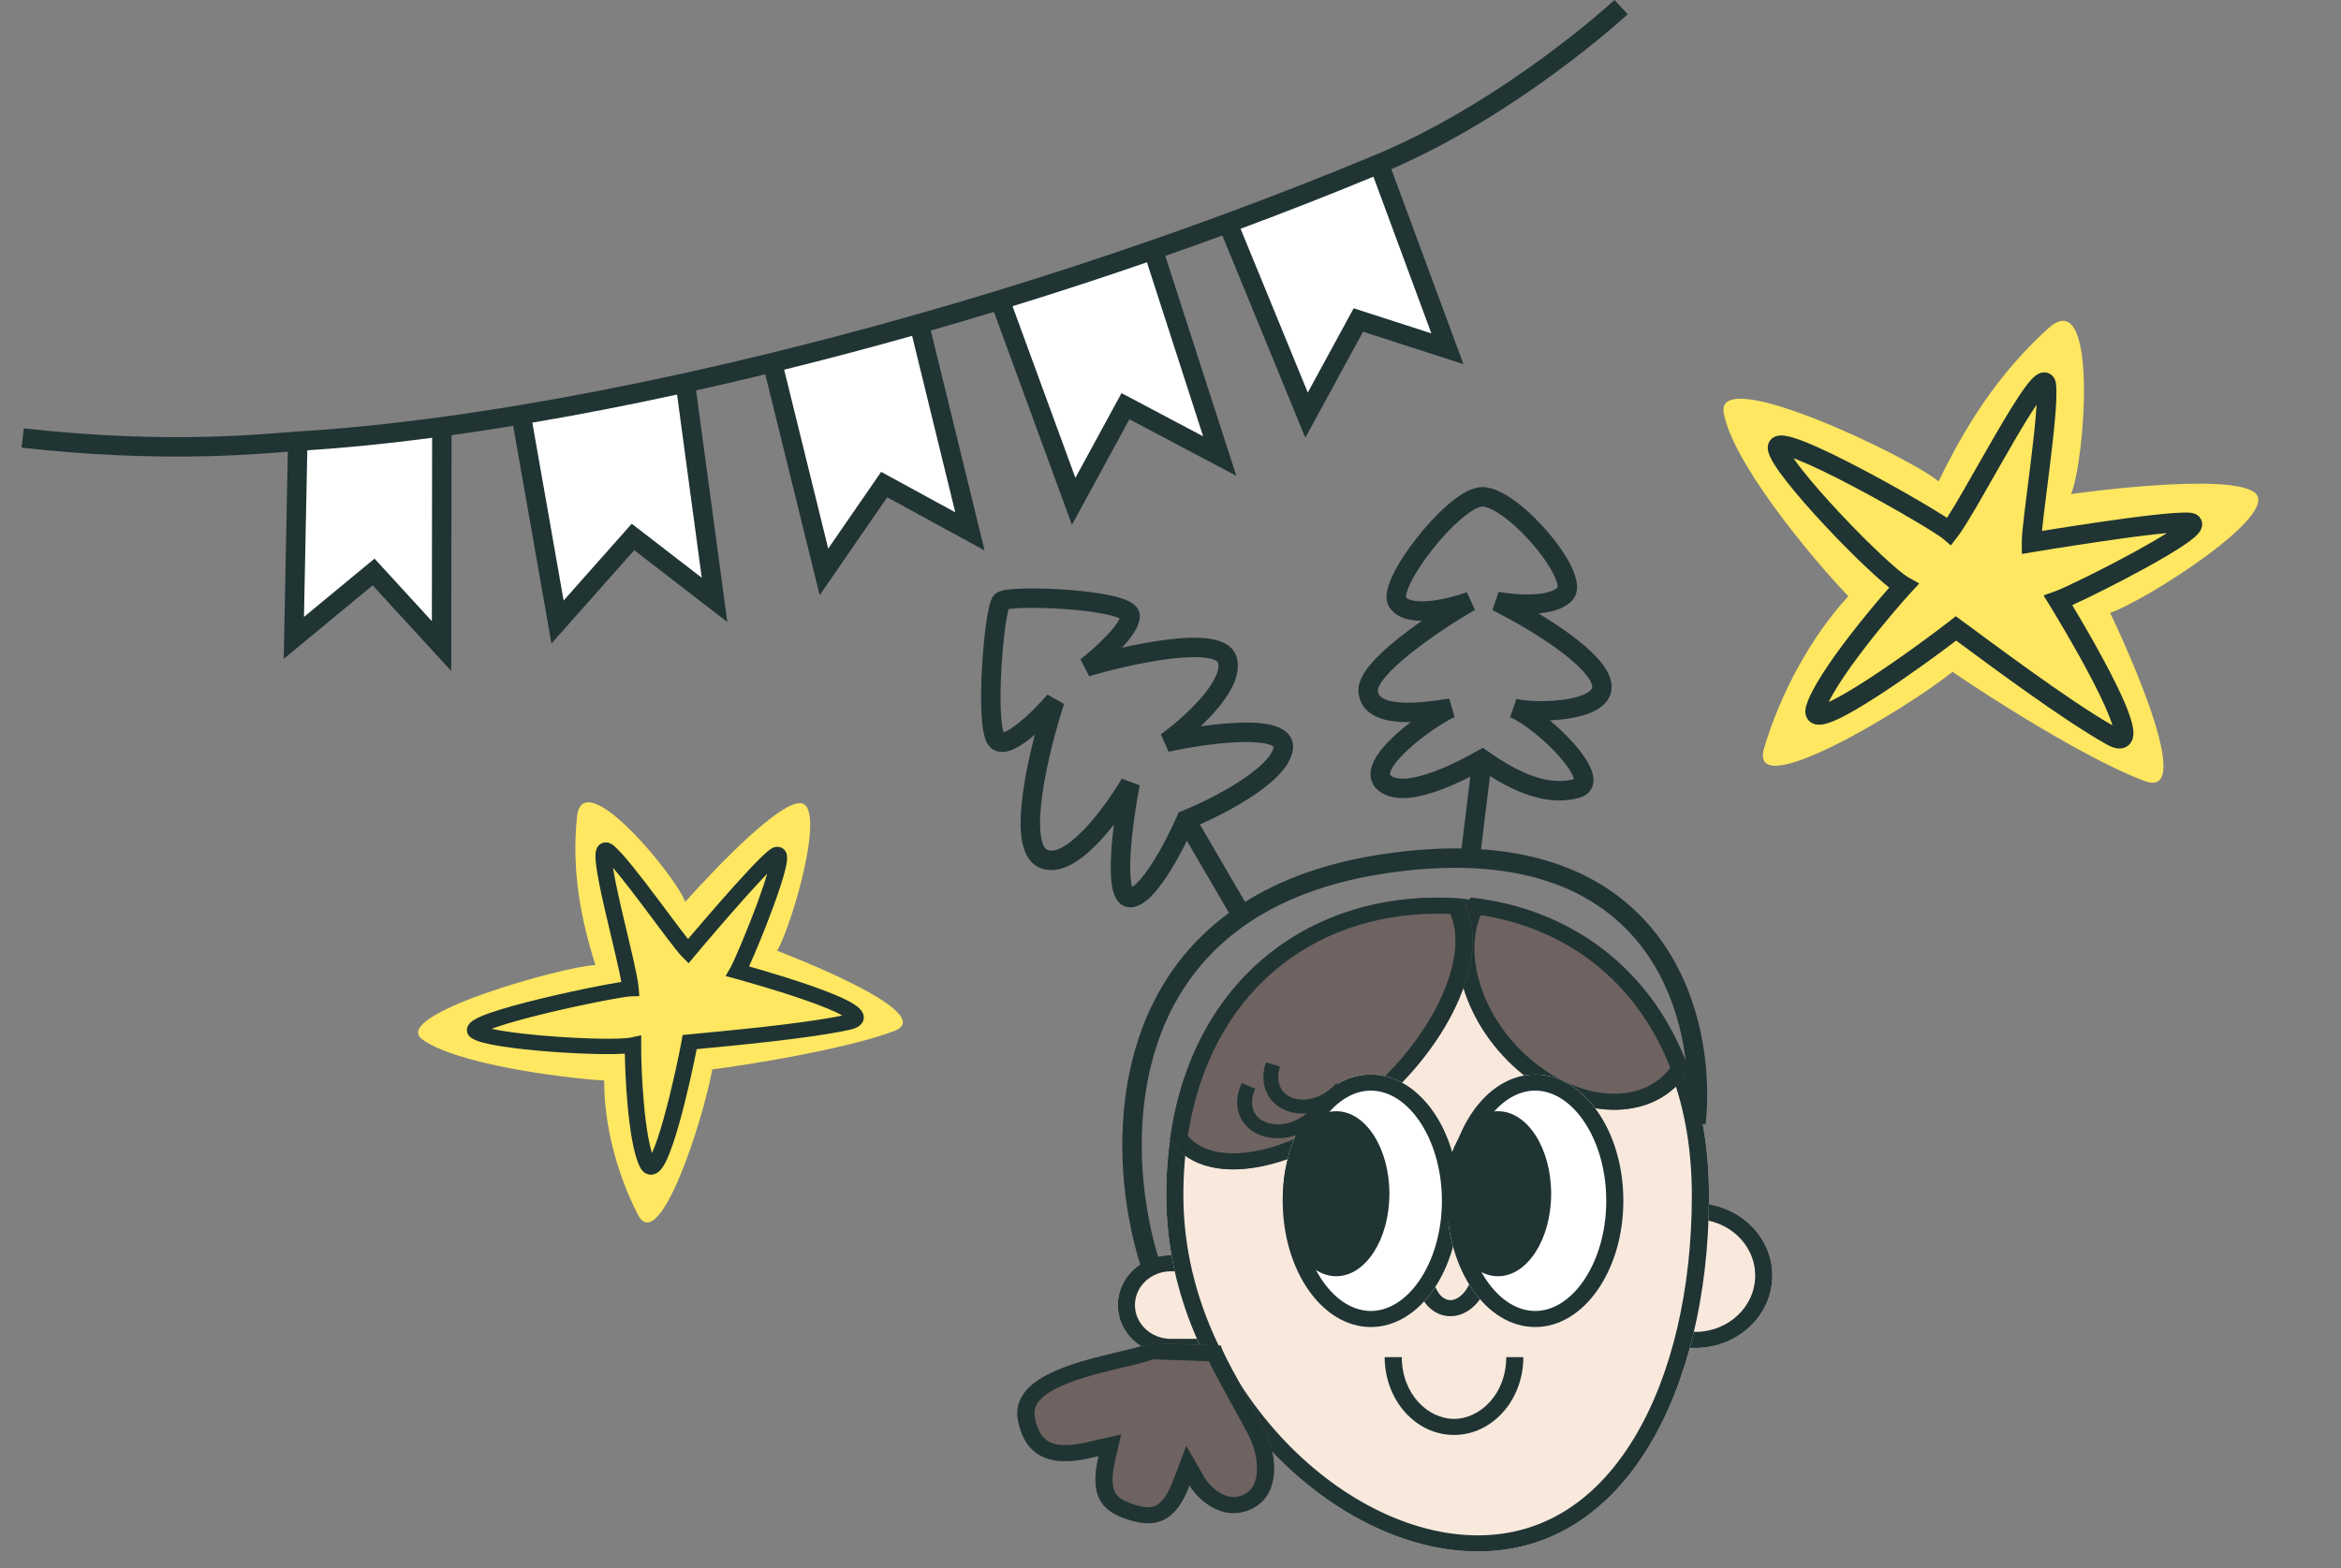<?xml version="1.0" encoding="UTF-8"?> <svg xmlns="http://www.w3.org/2000/svg" width="482" height="323" viewBox="0 0 482 323" fill="none"><rect x="0" y="0" width="482" height="323" fill="#808080" stroke="none"/><path d="M363.223 154.076C359.775 165.679 391.73 146.507 402.03 138.378C409.281 143.392 429.763 156.47 441.569 160.866C453.376 165.263 434.469 126.229 434.469 126.229C441.985 123.586 469.481 106.035 464.351 101.557C459.221 97.078 426.424 101.753 426.424 101.753C429.248 95.116 432.186 58.138 421.733 67.62C411.281 77.101 404.618 87.862 399.147 99.147C393.572 94.37 353.174 74.867 354.901 84.996C356.627 95.125 372.925 114.86 380.568 122.792C373.113 130.858 366.671 142.474 363.223 154.076Z" fill="#FFE761"></path><path d="M373.931 149.207C373.166 149.069 372.29 148.595 371.895 147.571C371.574 146.737 371.731 145.91 371.895 145.359C372.459 143.475 373.723 141.161 375.23 138.794C376.763 136.386 378.649 133.772 380.577 131.252C383.615 127.284 386.806 123.491 388.988 121.015C387.718 120.012 386.194 118.659 384.586 117.152C381.922 114.655 378.832 111.548 375.884 108.4C372.939 105.255 370.11 102.041 367.978 99.333C366.914 97.982 365.998 96.725 365.324 95.646C364.988 95.107 364.692 94.583 364.467 94.093C364.281 93.688 364.098 93.21 364.014 92.712L363.984 92.496L363.971 92.329C363.953 91.925 364.02 91.439 364.291 90.966C364.607 90.415 365.077 90.091 365.502 89.915C366.239 89.611 367.025 89.675 367.527 89.746C368.644 89.904 370.095 90.387 371.647 91.004C374.821 92.265 379.065 94.348 383.352 96.606C387.653 98.871 392.057 101.344 395.57 103.408C397.326 104.44 398.869 105.375 400.071 106.135C400.352 106.313 400.622 106.487 400.876 106.653C401.817 105.198 403.049 103.122 404.463 100.669C406.462 97.201 408.806 93.026 410.995 89.266C413.184 85.506 415.314 81.992 416.957 79.761C417.371 79.198 417.775 78.688 418.158 78.264C418.521 77.863 418.952 77.441 419.425 77.144C419.784 76.918 420.899 76.314 422.08 77.006C423.125 77.618 423.29 78.747 423.335 79.163C423.51 80.789 423.366 83.453 423.104 86.409C422.837 89.429 422.426 92.951 422 96.399C421.572 99.868 421.133 103.23 420.8 106.014C420.644 107.31 420.52 108.435 420.43 109.355C420.986 109.265 421.621 109.16 422.322 109.047C424.981 108.622 428.582 108.059 432.343 107.511C436.102 106.963 440.036 106.427 443.357 106.058C446.59 105.698 449.477 105.466 450.991 105.606C451.266 105.632 451.617 105.691 451.973 105.843C452.336 105.999 452.821 106.305 453.137 106.883C453.797 108.092 453.119 109.19 452.923 109.482C452.4 110.263 451.403 111.055 450.433 111.747C448.337 113.245 445.073 115.16 441.61 117.061C436.253 120 430.129 123.06 426.664 124.629C427.17 125.472 427.81 126.544 428.529 127.774C430.307 130.813 432.587 134.828 434.577 138.688C436.535 142.488 438.315 146.332 438.971 148.959C439.138 149.628 439.259 150.317 439.26 150.961C439.261 151.551 439.164 152.448 438.54 153.19C437.805 154.061 436.779 154.231 435.969 154.133C435.225 154.043 434.488 153.724 433.811 153.348C424.841 148.366 409.538 136.927 402.762 131.933C399.379 134.524 392.662 139.445 386.637 143.344C383.233 145.547 379.926 147.506 377.539 148.499C376.933 148.752 376.337 148.963 375.78 149.097C375.259 149.223 374.595 149.326 373.931 149.207ZM376.52 144.581C378.525 143.67 381.344 142.005 384.464 139.986C391.206 135.623 398.865 129.93 401.492 127.856L402.685 126.914L403.912 127.811C409.873 132.172 425.552 144.001 434.941 149.393C434.305 147.253 432.837 144.043 431.021 140.52C429.078 136.749 426.837 132.805 425.076 129.794C424.197 128.291 423.44 127.024 422.904 126.135C422.635 125.69 422.423 125.339 422.277 125.101C422.205 124.982 422.148 124.89 422.111 124.829C422.092 124.798 422.078 124.775 422.068 124.759C422.064 124.752 422.06 124.747 422.057 124.743C422.056 124.742 422.056 124.74 422.055 124.739L422.055 124.738C422.055 124.738 422.054 124.737 423.757 123.687L422.054 124.737L420.749 122.623L423.095 121.801C424.865 121.18 432.761 117.355 439.686 113.554C442.12 112.219 444.373 110.917 446.153 109.792C445.431 109.859 444.643 109.939 443.799 110.033C440.543 110.395 436.661 110.923 432.921 111.469C429.183 112.013 425.602 112.572 422.954 112.996C421.631 113.208 420.541 113.386 419.782 113.511C419.404 113.573 419.107 113.622 418.906 113.656C418.806 113.672 418.729 113.685 418.678 113.694C418.652 113.698 418.632 113.702 418.619 113.704C418.612 113.705 418.607 113.706 418.604 113.706C418.603 113.707 418.601 113.707 418.6 113.707L418.6 113.707L416.298 114.093L416.269 111.759C416.255 110.595 416.501 108.267 416.828 105.538C417.161 102.755 417.607 99.328 418.03 95.909C418.455 92.468 418.859 89.003 419.12 86.056C419.207 85.073 419.275 84.166 419.324 83.352C417.949 85.381 416.255 88.18 414.451 91.279C412.252 95.058 409.979 99.112 407.93 102.667C405.931 106.133 404.113 109.183 402.948 110.677L401.66 112.329L400.069 110.965C399.836 110.765 399.132 110.276 397.931 109.516C396.779 108.787 395.276 107.875 393.543 106.857C390.079 104.821 385.73 102.379 381.488 100.145C377.23 97.903 373.14 95.901 370.171 94.722C369.855 94.597 369.558 94.485 369.282 94.383C369.782 95.112 370.4 95.945 371.12 96.859C373.156 99.445 375.903 102.567 378.804 105.665C381.703 108.761 384.731 111.805 387.322 114.234C389.984 116.729 392.005 118.402 392.954 118.933L395.167 120.172L393.447 122.034C391.559 124.08 387.536 128.743 383.754 133.684C381.864 136.153 380.053 138.668 378.604 140.944C377.736 142.306 377.034 143.533 376.52 144.581Z" fill="#203433"></path><path d="M131.326 250.153C135.757 258.8 144.829 230.509 146.646 220.246C154.019 219.321 174.228 216.072 184.094 212.355C193.96 208.639 160.006 195.818 160.006 195.818C163.199 190.258 170.407 165.297 164.663 165.405C158.919 165.513 141.094 185.746 141.094 185.746C139.092 180.346 119.943 157.082 118.797 168.219C117.652 179.357 119.598 189.224 122.586 198.764C116.394 198.934 80.105 209.034 86.931 214.057C93.756 219.08 115.13 221.968 124.403 222.546C124.326 231.255 126.895 241.506 131.326 250.153Z" fill="#FFE761"></path><path d="M135.248 241.585C134.692 241.913 133.876 242.101 133.049 241.711C132.375 241.393 132.003 240.824 131.794 240.413C131.076 239.007 130.552 236.975 130.15 234.783C129.741 232.552 129.435 230.013 129.209 227.505C128.854 223.557 128.694 219.63 128.651 217.014C127.289 217.102 125.571 217.121 123.712 217.094C120.631 217.05 116.939 216.875 113.312 216.6C109.689 216.325 106.099 215.948 103.231 215.496C101.8 215.27 100.515 215.021 99.482 214.747C98.966 214.611 98.484 214.461 98.065 214.293C97.719 214.155 97.334 213.972 96.998 213.724L96.857 213.614L96.754 213.523C96.514 213.295 96.28 212.975 96.181 212.552C96.066 212.061 96.175 211.62 96.341 211.29C96.629 210.718 97.156 210.337 97.509 210.111C98.296 209.608 99.476 209.118 100.795 208.651C103.492 207.698 107.324 206.658 111.281 205.697C115.252 204.732 119.405 203.834 122.77 203.172C124.452 202.841 125.946 202.567 127.127 202.372C127.404 202.326 127.671 202.285 127.924 202.246C127.686 200.891 127.277 199.016 126.768 196.822C126.048 193.721 125.143 190.022 124.376 186.648C123.609 183.274 122.945 180.076 122.705 177.892C122.644 177.34 122.607 176.825 122.605 176.372C122.604 175.944 122.634 175.466 122.761 175.039C122.857 174.715 123.21 173.766 124.34 173.542C125.339 173.345 126.083 173.919 126.347 174.139C127.379 175 128.801 176.64 130.315 178.514C131.861 180.428 133.604 182.714 135.294 184.964C136.995 187.228 138.629 189.435 140.001 191.246C140.639 192.089 141.2 192.816 141.666 193.404C141.962 193.054 142.299 192.654 142.673 192.214C144.091 190.547 146.02 188.296 148.057 185.969C150.093 183.643 152.245 181.23 154.109 179.242C155.923 177.308 157.594 175.631 158.619 174.907C158.805 174.775 159.058 174.622 159.367 174.522C159.682 174.419 160.159 174.341 160.683 174.511C161.782 174.868 161.981 175.874 162.025 176.15C162.141 176.887 161.968 177.884 161.756 178.807C161.296 180.804 160.345 183.668 159.262 186.63C157.586 191.212 155.498 196.273 154.225 199.041C155.019 199.266 156.027 199.554 157.174 199.892C160.009 200.728 163.71 201.867 167.143 203.071C170.522 204.257 173.815 205.563 175.715 206.755C176.199 207.058 176.665 207.398 177.031 207.775C177.367 208.121 177.816 208.699 177.846 209.467C177.882 210.37 177.338 211.017 176.776 211.392C176.261 211.735 175.62 211.941 174.983 212.082C166.556 213.942 150.511 215.391 143.447 216.074C142.804 219.399 141.403 225.868 139.854 231.369C138.979 234.477 138.025 237.39 137.099 239.246C136.864 239.717 136.612 240.159 136.34 240.535C136.087 240.886 135.73 241.301 135.248 241.585ZM134.239 237.49C134.974 235.886 135.79 233.406 136.592 230.558C138.325 224.402 139.877 216.977 140.34 214.359L140.551 213.17L141.825 213.042C148.022 212.422 164.523 211.002 173.445 209.158C171.834 208.242 169.095 207.141 165.963 206.042C162.61 204.866 158.972 203.747 156.165 202.919C154.763 202.506 153.572 202.166 152.732 201.931C152.312 201.813 151.98 201.72 151.754 201.658C151.641 201.627 151.554 201.603 151.496 201.587C151.467 201.579 151.444 201.573 151.43 201.569C151.423 201.567 151.417 201.566 151.414 201.565C151.412 201.565 151.411 201.564 151.41 201.564L151.409 201.564C151.409 201.564 151.408 201.563 151.876 200.04L151.408 201.564L149.394 201.019L150.392 199.286C151.145 197.977 153.904 191.522 156.071 185.599C156.833 183.517 157.5 181.552 157.974 179.943C157.561 180.367 157.115 180.834 156.641 181.339C154.814 183.288 152.689 185.668 150.664 187.983C148.639 190.296 146.72 192.534 145.308 194.194C144.602 195.025 144.022 195.71 143.62 196.188C143.419 196.427 143.262 196.613 143.155 196.74C143.102 196.803 143.061 196.852 143.034 196.884C143.02 196.901 143.01 196.913 143.003 196.921C142.999 196.926 142.997 196.929 142.995 196.931C142.994 196.932 142.993 196.933 142.993 196.933L142.993 196.934L141.774 198.388L140.432 197.033C139.763 196.358 138.596 194.861 137.251 193.085C135.88 191.275 134.214 189.025 132.537 186.794C130.85 184.549 129.136 182.3 127.627 180.432C127.123 179.808 126.652 179.24 126.22 178.736C126.512 180.66 127.044 183.205 127.676 185.986C128.447 189.376 129.328 192.967 130.066 196.146C130.785 199.245 131.381 202.005 131.501 203.503L131.634 205.159L129.867 205.207C129.608 205.214 128.891 205.302 127.71 205.497C126.577 205.683 125.121 205.95 123.462 206.277C120.144 206.93 116.042 207.816 112.126 208.768C108.196 209.722 104.506 210.729 101.983 211.621C101.715 211.715 101.466 211.808 101.236 211.896C101.962 212.057 102.82 212.216 103.789 212.368C106.528 212.8 110.013 213.167 113.583 213.438C117.149 213.708 120.767 213.88 123.763 213.923C126.841 213.968 129.052 213.871 129.946 213.677L132.03 213.224L132.014 215.234C131.995 217.441 132.13 222.322 132.573 227.238C132.794 229.695 133.09 232.137 133.476 234.245C133.708 235.507 133.965 236.601 134.239 237.49Z" fill="#203433"></path><path d="M61.308 90.868L60.501 131.377L76.923 117.807L90.912 133.06L90.976 87.887C80.368 89.326 70.424 90.326 61.308 90.868Z" fill="white"></path><path d="M107.289 85.415L114.797 128.11L130.328 110.591L147.12 123.552L141.095 78.85C129.385 81.424 118.069 83.618 107.289 85.415Z" fill="white"></path><path d="M159.035 74.68L169.649 117.785L182.047 99.801L199.702 109.441L189.251 66.681C179.017 69.592 168.919 72.262 159.035 74.68Z" fill="white"></path><path d="M205.873 61.775L221.061 103.254L231.729 83.659L251.137 93.929L237.428 51.468C226.87 55.139 216.324 58.578 205.873 61.775Z" fill="white"></path><path d="M252.796 45.961L269.012 85.501L279.679 65.905L298.009 71.828L283.938 33.747C273.636 38.035 263.229 42.11 252.796 45.961Z" fill="white"></path><path d="M4.899 88.223C35.455 91.659 55.542 89.209 61.189 88.873C70.248 88.333 80.141 87.339 90.707 85.906C95.966 85.192 101.391 84.37 106.961 83.442C117.704 81.651 128.986 79.465 140.664 76.897C146.536 75.606 152.507 74.219 158.56 72.738C168.419 70.325 178.493 67.663 188.703 64.758C194.196 63.196 199.729 61.564 205.288 59.863C215.716 56.673 226.237 53.242 236.771 49.579C241.882 47.801 246.996 45.97 252.103 44.084C262.511 40.243 272.893 36.179 283.169 31.901C296.562 26.325 308.879 18.354 317.871 11.75C322.361 8.453 326.008 5.507 328.528 3.388C329.788 2.329 330.767 1.477 331.427 0.893C331.758 0.6 332.008 0.375 332.175 0.224C332.259 0.148 332.322 0.091 332.363 0.053C332.383 0.034 332.398 0.02 332.408 0.011C332.413 0.007 332.416 0.004 332.419 0.002L332.421 -3.69328e-05C332.425 0.004 332.498 0.083 333.779 1.467C335.137 2.935 335.137 2.937 335.137 2.937C335.137 2.937 335.133 2.94 335.131 2.941C335.128 2.944 335.123 2.949 335.117 2.955C335.105 2.966 335.087 2.982 335.064 3.003C335.018 3.045 334.95 3.107 334.861 3.188C334.683 3.349 334.42 3.585 334.078 3.888C333.394 4.494 332.39 5.367 331.102 6.45C328.526 8.615 324.811 11.616 320.239 14.974C311.5 21.392 299.579 29.149 286.473 34.84L301.312 74.998L280.642 68.318L268.757 90.152L251.675 48.501C247.762 49.936 243.845 51.339 239.93 52.71L254.552 98L232.539 86.35L220.703 108.095L204.644 64.237C200.293 65.558 195.96 66.838 191.65 68.074L202.72 113.368L182.669 102.42L168.77 122.584L157.568 77.093C152.764 78.256 148.012 79.359 143.321 80.403L149.752 128.111L130.584 113.316L113.544 132.539L105.662 87.71C101.341 88.415 97.108 89.056 92.972 89.632L92.904 138.193L76.731 120.559L58.414 135.696L59.264 93.026C51.596 93.641 32.254 95.324 4.452 92.198L4.899 88.223ZM269.266 80.851L278.715 63.492L294.705 68.659L282.78 36.389C273.722 40.132 264.588 43.709 255.431 47.115L269.266 80.851ZM221.418 98.415L230.916 80.967L247.72 89.859L236.15 54.024C226.893 57.218 217.65 60.234 208.475 63.065L221.418 98.415ZM170.526 112.988L181.423 97.183L196.682 105.515L187.799 69.169C178.894 71.679 170.095 74.005 161.454 76.142L170.526 112.988ZM116.048 123.683L130.071 107.867L144.487 118.994L139.401 81.264C129.129 83.491 119.165 85.423 109.606 87.05L116.048 123.683ZM62.586 127.058L77.112 115.057L88.918 127.929L88.972 90.171C79.874 91.362 71.272 92.225 63.27 92.749L62.586 127.058Z" fill="#203433"></path><path d="M327.899 247.806H349.049C357.81 247.806 364.911 254.481 364.911 262.714V262.714C364.911 270.947 357.81 277.622 349.049 277.622H327.899V247.806Z" fill="#F8E9DC"></path><path d="M361.386 262.714C361.386 256.31 355.863 251.119 349.049 251.119H331.424V274.309H349.049V277.622H327.899V247.806H349.049C357.81 247.806 364.911 254.481 364.911 262.714C364.911 270.819 358.03 277.413 349.458 277.617L349.049 277.622V274.309C355.863 274.309 361.386 269.118 361.386 262.714Z" fill="#203433"></path><path d="M255.533 258.519H241.081C235.046 258.519 230.153 263.116 230.153 268.788C230.153 274.46 235.046 279.058 241.081 279.058H255.533V258.519Z" fill="#F8E9DC"></path><path d="M233.678 268.788C233.678 264.946 236.992 261.831 241.081 261.831H252.008V275.745H241.081V279.058H255.533V258.519H241.081L240.799 258.522C234.894 258.662 230.153 263.205 230.153 268.788C230.153 274.46 235.046 279.058 241.081 279.058V275.745C236.992 275.745 233.678 272.631 233.678 268.788Z" fill="#203433"></path><path d="M351.868 246.213C351.868 285.516 335.137 319.531 304.28 319.531C273.424 319.531 240.125 285.516 240.125 246.213C240.125 206.91 265.14 184.864 295.997 184.864C326.853 184.864 351.868 206.91 351.868 246.213Z" fill="#F8E9DC"></path><path d="M348.343 246.213C348.343 227.224 342.31 212.735 332.899 203.032C323.498 193.34 310.499 188.177 295.997 188.177C281.495 188.177 268.495 193.34 259.095 203.032C249.683 212.735 243.65 227.224 243.65 246.213C243.651 264.996 251.618 282.579 263.313 295.46C275.058 308.395 290.195 316.218 304.28 316.218V319.531C273.544 319.531 240.386 285.781 240.127 246.674L240.125 246.213C240.125 206.91 265.14 184.864 295.997 184.864C326.853 184.864 351.868 206.91 351.868 246.213L351.865 247.133C351.606 286.046 334.896 319.531 304.28 319.531V316.218C318.07 316.218 328.956 308.698 336.574 295.985C344.231 283.208 348.343 265.486 348.343 246.213Z" fill="#203433"></path><path d="M302.799 184.864C323.223 187.067 340.26 199.396 347.794 220.326C347.753 220.395 347.712 220.464 347.67 220.532C341.305 230.889 326.112 231.284 313.734 221.413C301.386 211.567 296.505 195.225 302.799 184.864Z" fill="#6E6360"></path><path d="M302.799 184.864C323.223 187.067 340.26 199.396 347.794 220.326L347.67 220.532L347.519 220.773C341.119 230.815 326.251 231.201 314.024 221.643L313.734 221.413C301.386 211.567 296.505 195.225 302.799 184.864ZM304.863 188.477C303.226 192.416 303.138 197.315 304.67 202.436C306.458 208.418 310.381 214.395 316.014 218.887C321.668 223.395 327.74 225.379 332.859 225.246C337.445 225.127 341.346 223.332 343.904 219.922C336.875 201.912 322.326 191.146 304.863 188.477Z" fill="#203433"></path><path d="M295.998 184.864C297.625 184.864 299.236 184.926 300.827 185.048C300.875 185.12 300.923 185.193 300.969 185.266C307.458 195.523 299.255 214.889 282.649 228.522C266.09 242.116 247.428 244.875 240.889 234.721C245.295 202.639 268.292 184.864 295.998 184.864Z" fill="#6E6360"></path><path d="M295.998 184.864C297.625 184.864 299.236 184.926 300.827 185.048C300.875 185.12 300.923 185.193 300.969 185.266C307.458 195.523 299.255 214.889 282.649 228.522C266.09 242.116 247.428 244.875 240.889 234.721C245.295 202.639 268.292 184.864 295.998 184.864ZM295.998 188.177C282.969 188.177 271.163 192.345 262.094 200.198C253.269 207.84 246.853 219.133 244.566 233.904C246.995 236.8 251.325 238.164 257.462 237.255C264.196 236.256 272.41 232.529 280.33 226.027C288.254 219.521 294.106 211.695 297.195 204.403C300.013 197.747 300.324 192.094 298.617 188.235C297.75 188.197 296.877 188.177 295.998 188.177Z" fill="#203433"></path><path d="M306.709 262.293C306.085 267.567 302.187 271.487 298.005 271.049C293.822 270.611 290.937 265.982 291.562 260.708L295.065 261.075C294.829 263.073 295.277 264.821 296.023 266.018C296.768 267.215 297.662 267.68 298.395 267.757C299.127 267.833 300.108 267.565 301.115 266.551C302.092 265.569 302.916 264.025 303.182 262.113L303.206 261.927L306.709 262.293Z" fill="#203433"></path><path d="M313.651 279.505L313.646 279.918C313.45 288.583 307.136 295.539 299.374 295.54L299.19 295.538C291.513 295.429 285.297 288.514 285.103 279.918L285.098 279.505H288.623C288.623 287.108 293.999 292.227 299.374 292.227C304.75 292.227 310.126 287.108 310.126 279.505H313.651Z" fill="#203433"></path><path d="M209.601 292.529C207.461 281.147 230.106 279.306 236.883 276.628L251.329 277.13C252.042 279.474 257.036 288.01 259.354 292.529C263.099 298.555 264.101 307.761 257.681 310.773C251.261 313.786 246.162 308.102 244.913 305.919C242.952 311.115 239.919 315.106 233.319 313.284C227.434 311.659 224.049 308.932 226.187 299.894C222.442 300.731 211.74 303.911 209.601 292.529Z" fill="#6E6360"></path><path d="M251.329 277.13C252.042 279.474 257.036 288.01 259.354 292.529C263.099 298.555 264.102 307.76 257.681 310.773L257.531 310.842C251.181 313.697 246.152 308.085 244.913 305.919C242.983 311.034 240.014 314.981 233.626 313.365L233.319 313.284C227.434 311.66 224.049 308.932 226.187 299.894C222.471 300.724 211.907 303.861 209.653 292.793L209.601 292.529C207.461 281.147 230.107 279.306 236.884 276.628L251.329 277.13ZM237.481 279.964C235.515 280.64 232.864 281.247 230.33 281.853C227.278 282.582 224.057 283.379 221.145 284.413C218.183 285.466 215.9 286.645 214.503 287.96C213.26 289.13 212.767 290.327 213.072 291.953C213.514 294.305 214.331 295.565 215.07 296.264C215.799 296.955 216.717 297.349 217.86 297.524C220.406 297.914 223.191 297.158 225.372 296.671L230.85 295.447L229.628 300.613C228.634 304.814 229.145 306.711 229.749 307.637C230.353 308.562 231.578 309.351 234.313 310.106C236.667 310.755 237.818 310.295 238.611 309.679C239.675 308.853 240.662 307.272 241.591 304.812L244.25 297.766L248.017 304.35C248.406 305.03 249.604 306.529 251.231 307.489C252.711 308.361 254.269 308.672 256.106 307.81C257.726 307.049 258.739 305.425 258.806 302.705C258.873 299.969 257.901 296.759 256.311 294.2L256.24 294.087L256.179 293.968C255.044 291.754 253.263 288.578 251.601 285.522C250.784 284.02 250.001 282.555 249.372 281.307C249.213 280.992 249.056 280.674 248.906 280.361L237.481 279.964Z" fill="#203433"></path><path d="M300.405 247.309C300.405 261.672 292.277 273.315 282.251 273.315C272.225 273.315 264.097 261.672 264.097 247.309C264.097 232.947 272.225 221.304 282.251 221.304C292.277 221.304 300.405 232.947 300.405 247.309Z" fill="white"></path><path d="M296.88 247.309C296.88 240.68 294.997 234.831 292.14 230.738C289.263 226.617 285.692 224.617 282.251 224.617C278.81 224.617 275.239 226.617 272.362 230.738C269.504 234.831 267.622 240.68 267.622 247.309C267.622 253.939 269.504 259.788 272.362 263.881C275.239 268.002 278.81 270.002 282.251 270.002V273.315C272.225 273.315 264.097 261.672 264.097 247.309C264.097 232.947 272.225 221.304 282.251 221.304C292.277 221.304 300.405 232.947 300.405 247.309C300.405 261.672 292.277 273.315 282.251 273.315V270.002C285.692 270.002 289.263 268.002 292.14 263.881C294.997 259.788 296.88 253.939 296.88 247.309Z" fill="#203433"></path><path d="M272.376 230.216C271.762 230.894 271.049 231.525 270.242 232.09L270.016 232.244C265.251 235.437 259.125 235.1 256.227 231.444L256.093 231.268C254.357 228.931 254.317 225.847 255.699 223.058L258.453 224.24C257.434 226.31 257.627 228.423 258.667 229.736C260.269 231.757 264.382 232.512 268.242 229.923L268.425 229.797C268.805 229.532 269.151 229.254 269.467 228.967L272.376 230.216Z" fill="#203433"></path><path d="M286.071 245.856C286.071 255.24 281.172 262.847 275.128 262.847C269.085 262.847 264.186 255.24 264.186 245.856C264.186 236.472 269.085 228.864 275.128 228.864C281.172 228.864 286.071 236.472 286.071 245.856Z" fill="#203433"></path><path d="M278.116 224.065C277.59 224.805 276.961 225.511 276.23 226.16L276.025 226.339C271.689 230.034 265.564 230.372 262.231 227.06L262.075 226.9C260.06 224.77 259.637 221.712 260.662 218.79L263.545 219.661C262.79 221.828 263.244 223.906 264.441 225.096C266.283 226.927 270.462 227.224 273.973 224.228L274.14 224.083C274.484 223.778 274.794 223.464 275.071 223.145L278.116 224.065Z" fill="#203433"></path><path d="M334.244 247.309C334.244 261.672 326.117 273.315 316.091 273.315C306.065 273.315 297.937 261.672 297.937 247.309C297.937 232.947 306.065 221.304 316.091 221.304C326.117 221.304 334.244 232.947 334.244 247.309Z" fill="white"></path><path d="M330.719 247.309C330.719 240.68 328.837 234.831 325.98 230.738C323.103 226.617 319.532 224.617 316.091 224.617C312.65 224.617 309.078 226.617 306.201 230.738C303.344 234.831 301.462 240.68 301.462 247.309C301.462 253.939 303.344 259.788 306.201 263.881C309.078 268.002 312.65 270.002 316.091 270.002V273.315C306.065 273.315 297.937 261.672 297.937 247.309C297.937 232.947 306.065 221.304 316.091 221.304C326.117 221.304 334.244 232.947 334.244 247.309C334.244 261.672 326.117 273.315 316.091 273.315V270.002C319.532 270.002 323.103 268.002 325.98 263.881C328.837 259.788 330.719 253.939 330.719 247.309Z" fill="#203433"></path><path d="M319.375 245.856C319.375 255.24 314.476 262.847 308.432 262.847C302.389 262.847 297.489 255.24 297.489 245.856C297.489 236.472 302.389 228.864 308.432 228.864C314.476 228.864 319.375 236.472 319.375 245.856Z" fill="#203433"></path><path d="M304.358 100.392C305.615 100.182 306.9 100.479 308.045 100.936C309.216 101.402 310.422 102.109 311.6 102.943C313.957 104.613 316.402 106.935 318.51 109.367C320.611 111.792 322.467 114.428 323.578 116.763C324.129 117.92 324.553 119.118 324.674 120.246C324.794 121.364 324.639 122.74 323.601 123.778C322.326 125.053 320.569 125.695 318.927 126.034C318.222 126.18 317.495 126.274 316.77 126.337C319.499 127.983 322.172 129.757 324.472 131.542C326.706 133.276 328.689 135.094 330.017 136.885C331.281 138.589 332.323 140.779 331.584 142.997C330.931 144.957 329.158 146.108 327.501 146.797C325.774 147.515 323.692 147.935 321.661 148.164C320.812 148.26 319.945 148.323 319.085 148.36C320.838 149.818 322.572 151.477 324.033 153.126C325.674 154.978 327.133 157 327.754 158.816C328.063 159.721 328.265 160.865 327.862 161.979C327.413 163.222 326.392 163.957 325.235 164.287C321.159 165.452 317.06 164.691 313.461 163.291C311.047 162.352 308.777 161.093 306.777 159.83L304.932 174.911C324.927 176.258 337.07 185.268 343.911 196.544C350.92 208.097 352.243 221.814 351.175 231.582L347.198 231.147C348.199 221.993 346.924 209.222 340.491 198.619C334.135 188.142 322.621 179.566 302.609 178.793C297.484 178.595 291.792 178.909 285.479 179.843C273.325 181.64 263.965 185.354 256.814 190.235C244.054 198.945 238.063 211.56 235.975 224.377C233.88 237.232 235.738 250.188 238.594 259.264L234.778 260.465C231.772 250.912 229.814 237.317 232.027 223.733C234.164 210.62 240.212 197.424 253.037 188.01L244.38 173.166C243.298 175.347 241.984 177.774 240.596 179.942C239.497 181.659 238.305 183.29 237.101 184.516C236.498 185.129 235.844 185.691 235.15 186.108C234.466 186.521 233.625 186.864 232.687 186.864C231.358 186.864 230.438 186.084 229.907 185.255C229.416 184.488 229.15 183.544 228.988 182.648C228.66 180.822 228.643 178.431 228.776 175.944C228.881 173.994 229.084 171.899 229.337 169.835C228.236 171.241 227.058 172.621 225.841 173.864C224.101 175.642 222.187 177.246 220.235 178.216C218.284 179.186 215.988 179.659 213.806 178.59C211.404 177.413 210.567 174.657 210.281 172.155C209.977 169.493 210.195 166.236 210.668 162.895C211.207 159.093 212.101 155.025 213.067 151.321C212.705 151.631 212.342 151.932 211.981 152.215C210.753 153.175 209.413 154.063 208.14 154.524C206.939 154.957 204.99 155.254 203.65 153.645C202.981 152.842 202.671 151.682 202.485 150.717C202.28 149.644 202.152 148.354 202.079 146.961C201.933 144.166 202 140.759 202.19 137.438C202.38 134.112 202.697 130.819 203.066 128.244C203.249 126.962 203.451 125.821 203.665 124.93C203.771 124.487 203.891 124.065 204.026 123.7C204.131 123.419 204.348 122.874 204.772 122.45L204.962 122.279C205.418 121.912 205.94 121.757 206.192 121.687C206.585 121.577 207.034 121.497 207.493 121.437C208.421 121.314 209.6 121.241 210.91 121.209C213.543 121.145 216.878 121.241 220.153 121.495C223.415 121.749 226.705 122.165 229.219 122.762C230.459 123.056 231.631 123.423 232.537 123.898C232.989 124.134 233.478 124.45 233.876 124.883C234.289 125.331 234.687 126.001 234.687 126.864C234.687 128.176 234.03 129.452 233.377 130.451C232.735 131.434 231.897 132.441 231.009 133.399C234.181 132.683 237.575 132.046 240.729 131.678C243.75 131.325 246.688 131.201 249.04 131.552C251.198 131.873 253.819 132.749 254.597 135.276C255.203 137.247 254.72 139.284 253.904 141.058C253.077 142.857 251.787 144.652 250.364 146.306C249.386 147.443 248.312 148.548 247.224 149.584C250.089 149.179 253.09 148.878 255.785 148.827C258.378 148.778 260.922 148.952 262.81 149.626C263.76 149.966 264.752 150.504 265.439 151.404C266.188 152.388 266.4 153.575 266.142 154.783C265.719 156.756 264.37 158.545 262.824 160.066C261.239 161.627 259.229 163.115 257.127 164.461C253.775 166.608 250.036 168.487 247.055 169.813L256.354 185.758C263.811 181.078 273.199 177.615 284.894 175.886C290.687 175.029 296.019 174.671 300.922 174.747L302.732 159.957C301.016 160.83 298.892 161.83 296.684 162.651C294.574 163.436 292.29 164.097 290.153 164.304C288.061 164.506 285.772 164.304 283.986 162.965C282.985 162.214 282.36 161.187 282.217 159.982C282.084 158.856 282.394 157.776 282.827 156.855C283.683 155.033 285.33 153.183 287.086 151.55C288.135 150.574 289.292 149.614 290.464 148.718C289.691 148.732 288.924 148.721 288.181 148.672C286.312 148.55 284.365 148.192 282.792 147.299C281.111 146.344 279.881 144.775 279.693 142.53C279.601 141.426 279.938 140.372 280.392 139.466C280.853 138.545 281.512 137.626 282.268 136.738C283.779 134.962 285.859 133.098 288.104 131.312C289.587 130.132 291.171 128.963 292.759 127.851C291.745 127.851 290.742 127.763 289.816 127.537C288.342 127.178 286.811 126.406 285.939 124.836C285.327 123.736 285.436 122.472 285.642 121.524C285.865 120.497 286.306 119.376 286.859 118.247C287.969 115.978 289.681 113.378 291.61 110.908C293.544 108.434 295.753 106.017 297.899 104.136C298.971 103.195 300.057 102.363 301.109 101.721C302.14 101.092 303.251 100.576 304.358 100.392ZM219.844 125.483C216.682 125.238 213.485 125.147 211.009 125.207C209.765 125.238 208.744 125.305 208.018 125.401C207.882 125.419 207.763 125.439 207.66 125.457C207.628 125.573 207.592 125.708 207.555 125.863C207.382 126.583 207.201 127.587 207.025 128.812C206.676 131.252 206.368 134.429 206.183 137.666C205.998 140.907 205.939 144.156 206.074 146.752C206.142 148.054 206.257 149.143 206.414 149.963C206.491 150.361 206.568 150.633 206.626 150.811C206.671 150.797 206.722 150.782 206.779 150.762C207.448 150.52 208.39 149.946 209.517 149.065C211.729 147.333 214.133 144.838 215.672 143.057L219.087 144.987C217.525 149.755 215.536 157.056 214.629 163.456C214.173 166.671 214.009 169.537 214.256 171.702C214.521 174.027 215.168 174.803 215.566 174.998C216.183 175.301 217.08 175.317 218.455 174.634C219.831 173.95 221.38 172.703 222.982 171.066C226.17 167.809 229.175 163.415 230.959 160.357L234.65 161.74C233.909 165.61 233.026 171.388 232.771 176.159C232.641 178.568 232.681 180.584 232.925 181.94C232.981 182.251 233.043 182.491 233.1 182.673C233.407 182.486 233.793 182.175 234.247 181.713C235.172 180.772 236.192 179.402 237.227 177.786C239.286 174.568 241.215 170.668 242.355 168.063L242.681 167.316L243.435 167.011C246.436 165.794 251.02 163.622 254.97 161.093C256.946 159.827 258.705 158.509 260.019 157.216C261.372 155.884 262.052 154.773 262.23 153.945C262.243 153.882 262.246 153.841 262.246 153.818C262.196 153.762 262.001 153.584 261.465 153.393C260.293 152.974 258.355 152.779 255.86 152.826C250.957 152.919 244.799 153.915 240.608 154.819L239.013 151.244C241.345 149.555 244.742 146.708 247.332 143.697C248.63 142.189 249.66 140.715 250.271 139.387C250.893 138.032 250.968 137.081 250.775 136.452C250.752 136.379 250.473 135.809 248.45 135.508C246.621 135.235 244.096 135.311 241.192 135.65C235.422 136.324 228.692 137.967 224.254 139.282L222.458 135.785C223.902 134.662 226.071 132.805 227.858 130.915C228.754 129.967 229.509 129.059 230.027 128.265C230.256 127.915 230.418 127.613 230.527 127.365C230.048 127.141 229.306 126.895 228.294 126.654C226.073 126.127 223.019 125.73 219.844 125.483ZM306.564 104.651C305.754 104.329 305.258 104.296 305.015 104.337C304.621 104.403 304.013 104.634 303.192 105.135C302.393 105.623 301.495 106.302 300.536 107.143C298.619 108.824 296.578 111.045 294.762 113.37C292.941 115.7 291.403 118.062 290.451 120.006C289.973 120.984 289.679 121.783 289.551 122.373C289.477 122.712 289.476 122.893 289.48 122.962C289.633 123.183 289.972 123.458 290.761 123.65C291.637 123.864 292.815 123.906 294.198 123.784C296.952 123.542 300.027 122.696 302.009 121.982L303.692 125.593C300.162 127.645 294.899 131.016 290.594 134.441C288.435 136.159 286.584 137.839 285.315 139.33C284.68 140.076 284.236 140.723 283.968 141.258C283.692 141.808 283.672 142.102 283.68 142.198C283.743 142.953 284.074 143.427 284.768 143.82C285.57 144.276 286.811 144.574 288.442 144.681C291.687 144.893 295.591 144.31 298.387 143.887L299.499 147.691C297.488 148.585 293.094 151.424 289.811 154.479C288.154 156.02 286.969 157.446 286.447 158.556C286.192 159.099 286.176 159.399 286.19 159.512C286.193 159.544 286.187 159.616 286.386 159.765C287 160.225 288.078 160.486 289.769 160.322C291.416 160.163 293.332 159.63 295.289 158.902C299.193 157.451 302.87 155.373 304.206 154.621L305.303 154.004L306.333 154.726C308.795 156.449 311.763 158.338 314.911 159.563C318.036 160.778 321.16 161.268 324.064 160.461C324.047 160.375 324.02 160.259 323.969 160.109C323.615 159.073 322.599 157.539 321.039 155.778C319.524 154.067 317.647 152.312 315.792 150.838C313.912 149.344 312.168 148.231 310.917 147.71L312.235 143.941C313.635 144.341 317.47 144.612 321.212 144.19C323.056 143.981 324.725 143.62 325.966 143.104C327.277 142.558 327.693 142.021 327.789 141.732C327.88 141.46 327.879 140.717 326.804 139.268C325.793 137.904 324.139 136.346 322.021 134.702C317.805 131.432 312.138 128.116 307.28 125.647L308.558 121.905L308.56 121.899C308.56 121.9 308.561 121.899 308.563 121.899C308.566 121.9 308.571 121.902 308.579 121.903C308.595 121.906 308.62 121.911 308.654 121.917C308.723 121.929 308.829 121.947 308.966 121.97C309.24 122.014 309.641 122.075 310.135 122.138C311.127 122.265 312.475 122.397 313.915 122.427C315.366 122.456 316.843 122.379 318.118 122.116C319.367 121.859 320.211 121.462 320.699 121.015C320.707 120.958 320.716 120.851 320.696 120.672C320.643 120.177 320.424 119.441 319.967 118.482C319.063 116.582 317.449 114.249 315.487 111.986C313.533 109.731 311.321 107.648 309.288 106.208C308.271 105.488 307.347 104.964 306.564 104.651Z" fill="#203433"></path></svg> 